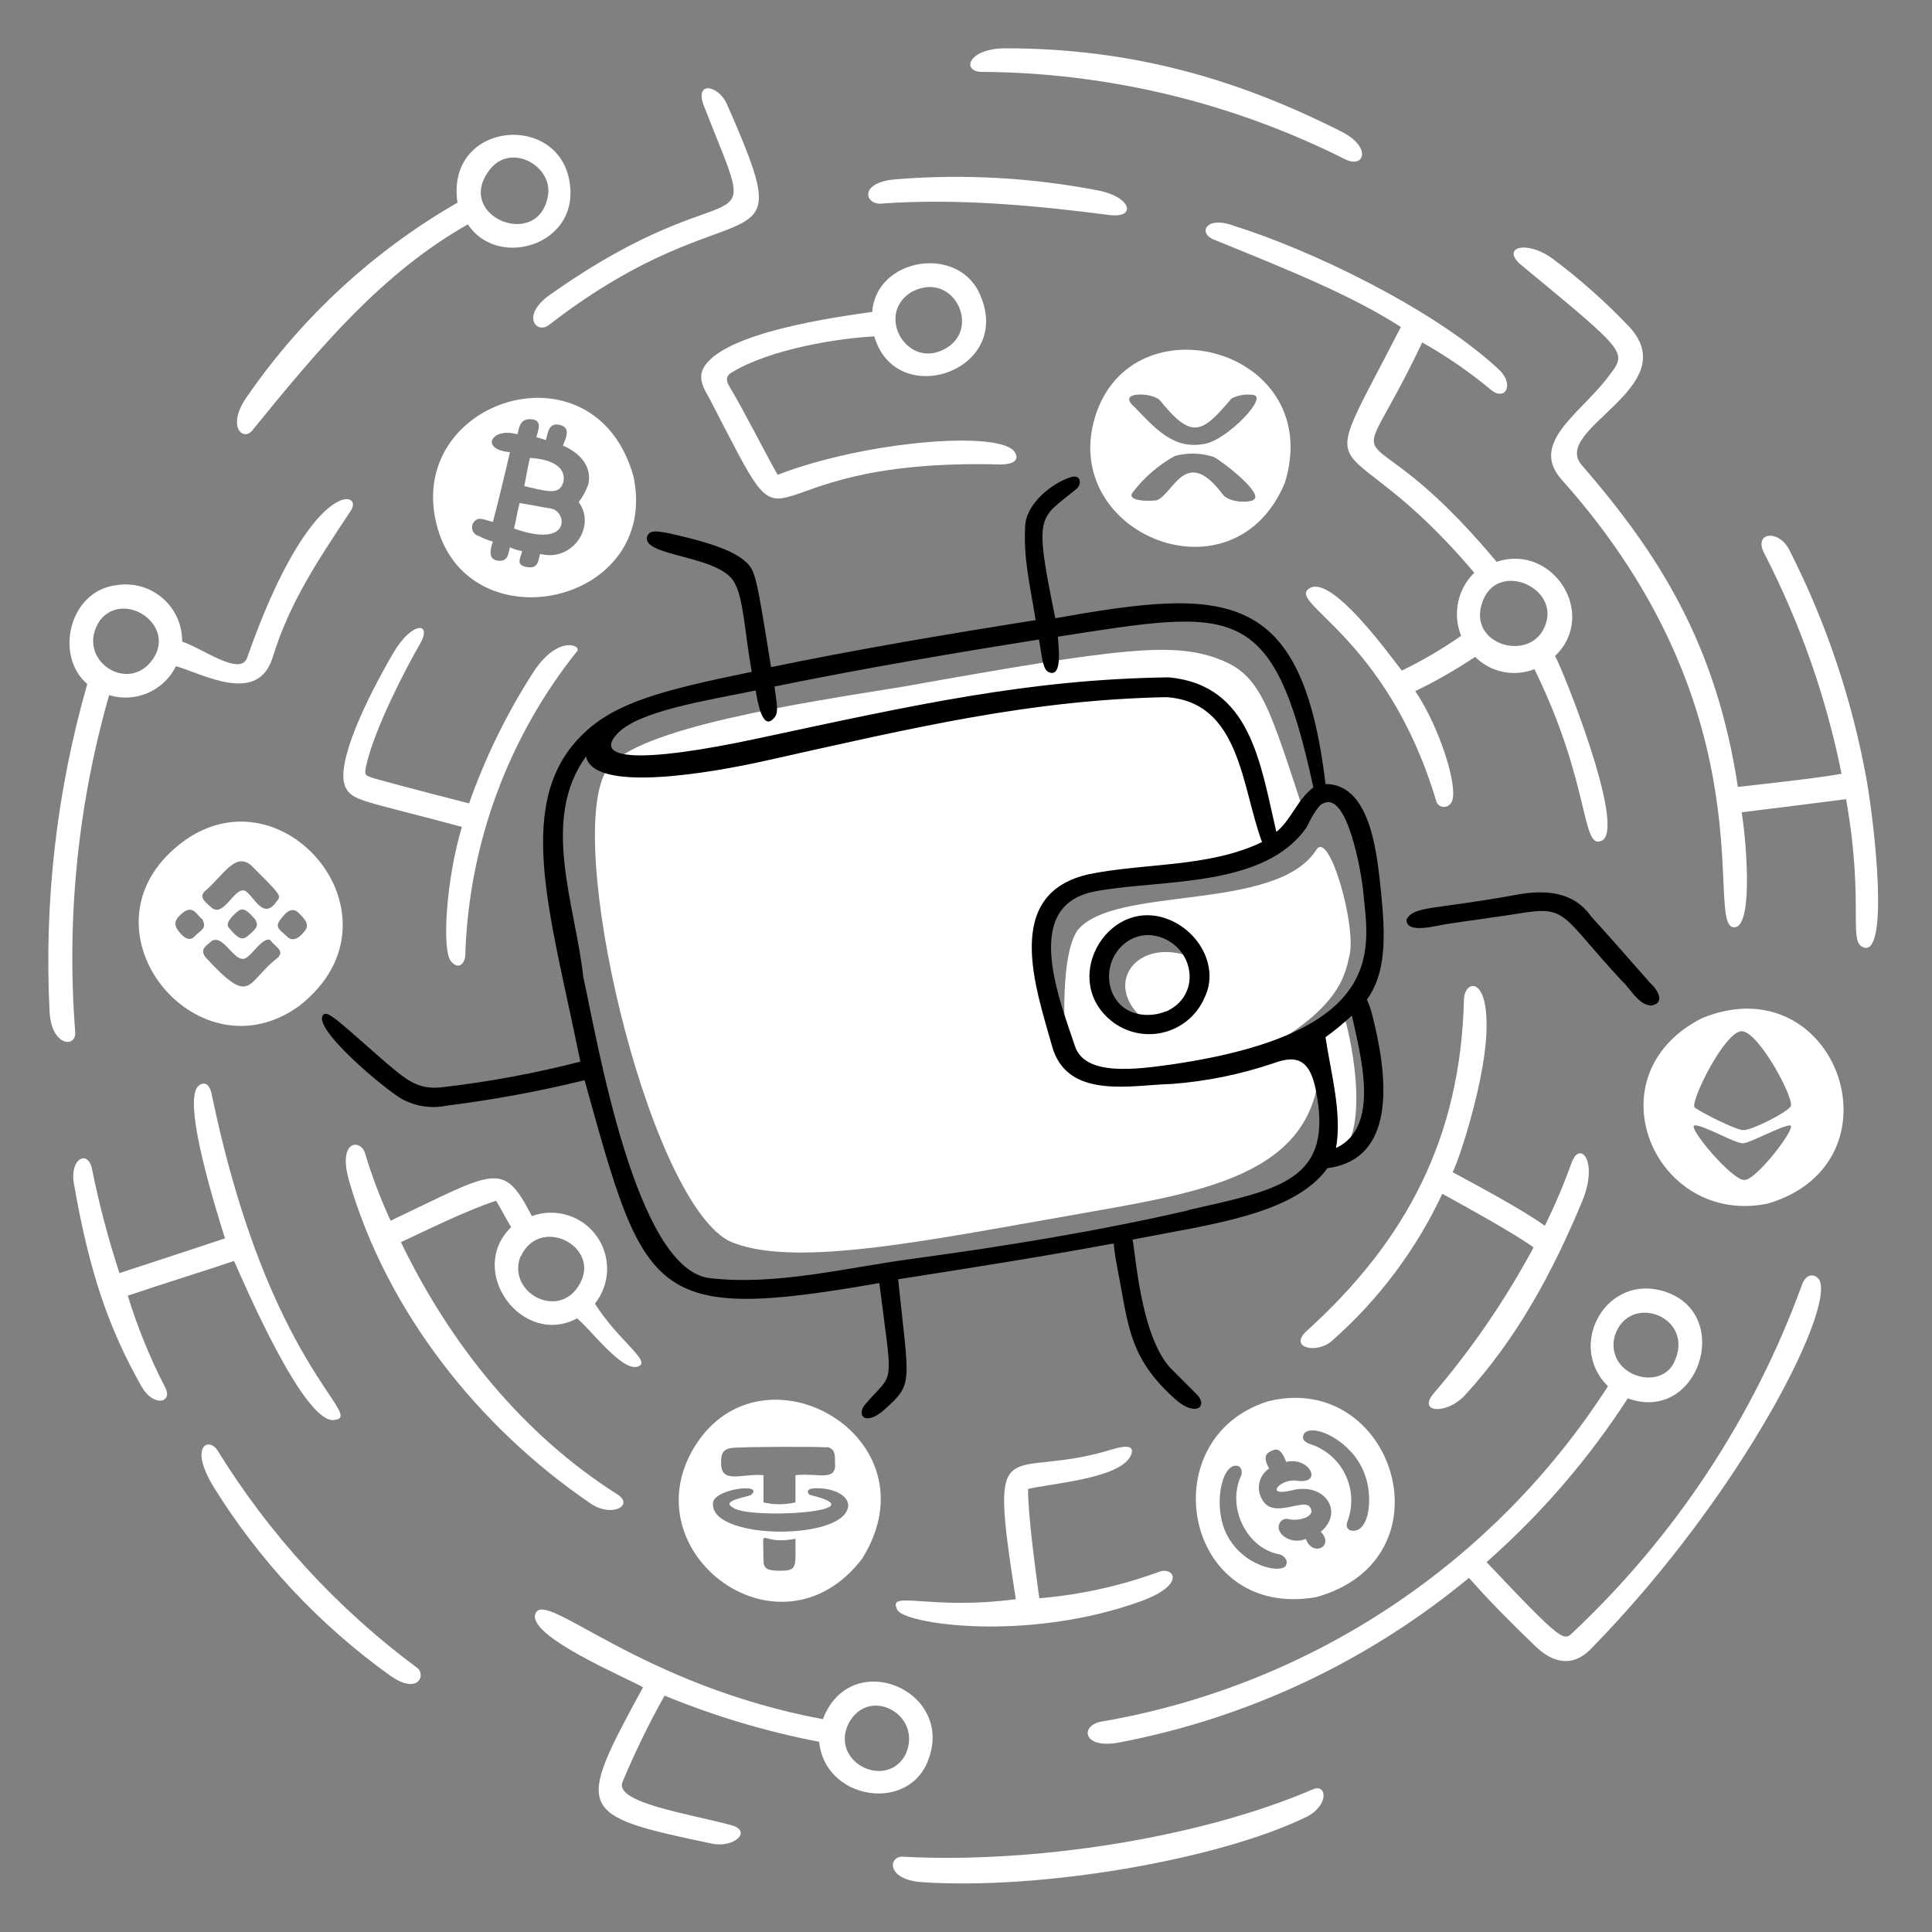 <svg width="176" height="176" viewBox="0 0 176 176" fill="none" xmlns="http://www.w3.org/2000/svg">
<rect x="0" y="0" width="176" height="176" fill="#808080" stroke="none"/>
<path d="M163.035 50.16C162.093 48.189 159.69 48.444 160.72 50.415C163.986 56.747 166.355 63.503 167.76 70.488C165.357 70.919 161.063 71.368 158.317 71.685C156.346 58.74 151.199 50.565 144.08 42.354C141.281 39.081 153.408 35.314 148.48 29.832C146.316 27.547 143.96 25.451 141.44 23.567C139.037 21.806 136.644 22.546 138.615 24.174C148.77 32.56 148.198 32.023 146.333 34.549C143.842 37.726 139.38 40.383 142.213 43.639C161.626 65.296 155.061 84.832 158.053 84.471C159.813 84.26 158.996 75.803 158.653 73.999C161.398 73.656 165.771 73.119 168.173 72.802C169.933 82.746 168.173 86.134 169.977 86.354C171.948 86.354 170.858 75.794 170.066 71.174C168.765 63.863 166.396 56.783 163.035 50.16Z" fill="white"/>
<path d="M119.642 162.985C109.082 167.534 93.911 169.761 82.33 169.145C80.957 168.978 80.614 171.204 83.958 171.459C94.967 172.198 110.93 169.382 118.78 165.625C121.094 164.622 120.927 162.474 119.642 162.985Z" fill="white"/>
<path d="M146.481 126.28C141.34 134.283 134.592 141.13 126.665 146.386C118.737 151.643 109.804 155.195 100.431 156.816C98.328 157.115 98.54 159.456 102.139 158.699C113.787 156.45 124.681 151.305 133.819 143.739C135.702 145.886 137.804 147.981 139.908 150.005C141.483 151.51 143.252 151.888 144.88 150.26C159.065 135.793 167.76 118.07 165.551 116.38C164.864 115.87 164.364 116.468 164.179 116.978C159.801 129.02 152.664 139.87 143.34 148.658C142.46 149.538 142.46 149.75 135.42 142.305C140.373 137.947 144.703 132.928 148.285 127.389C154.718 129.703 157.895 119.838 151.805 117.709C146.402 115.817 142.627 122.505 146.481 126.28ZM147.088 121.73C148.373 117.612 154.543 119.97 152.493 124.133C151.164 126.817 146.226 125.25 147.088 121.73Z" fill="white"/>
<path d="M135.851 35.534C137.136 36.564 137.989 35.024 136.537 33.651C130.448 27.993 119.166 22.686 112.522 20.61C109.882 19.58 109.09 21.208 110.551 21.815C117.494 24.64 123.074 26.875 127.615 29.788C119.211 46.2 121.824 37.435 134.302 52.175C133.557 52.907 133.045 53.844 132.832 54.867C132.619 55.89 132.714 56.953 133.106 57.922C131.39 59.117 129.583 60.176 127.702 61.09C126.496 59.55 121.436 52.519 119.377 53.548C116.887 54.798 126.285 57.798 130.817 72.908C130.844 73.044 130.908 73.17 131.003 73.272C131.097 73.373 131.218 73.446 131.352 73.482C131.487 73.517 131.628 73.515 131.761 73.474C131.893 73.433 132.011 73.356 132.102 73.251C133.132 72.371 131.161 66.211 128.926 62.964C130.812 62.045 132.634 61.001 134.382 59.84C135.076 60.531 135.957 61.005 136.916 61.203C137.877 61.402 138.873 61.316 139.784 60.958C144.959 71.518 144.026 77.537 145.944 76.569C148.171 75.363 142.258 60.729 141.66 59.761C145.602 55.986 141.483 49.465 136.335 51.181C123.276 35.508 122.546 46.006 129.56 31.196C131.783 32.448 133.89 33.9 135.851 35.534ZM135.077 54.745C136.459 51.11 141.941 53.46 140.824 56.804C139.662 60.491 133.502 58.828 135.077 54.745Z" fill="white"/>
<path d="M155.061 92.743C144.765 97.97 150.777 111.786 161.064 109.639C173.674 105.864 167.328 87.771 155.061 92.743ZM158.661 93.94C160.21 93.94 163.553 100.206 163.122 100.804C162.691 101.402 159.603 102.951 158.837 102.951C158.072 102.951 154.806 101.235 154.375 100.892C153.944 100.373 157.121 93.94 158.661 93.94ZM158.924 107.492C157.807 107.58 153.644 102.608 154.375 102.52C155.105 102.432 158.151 104.236 158.837 104.148C159.524 104.06 162.181 102.608 163.035 102.52C163.889 102.432 160.033 107.492 158.924 107.492Z" fill="white"/>
<path d="M120.24 96.519C121.181 100.716 121.357 103.382 121.12 105.697C125.159 104.491 123.1 94.626 122.492 92.743C119.492 95.313 115.638 96.686 111.344 97.46C122.071 92.743 122.492 88.88 122.924 87.085C123.61 84.445 121.094 75.566 119.924 77.405C116.219 83.178 101.444 80.582 98.135 84.779C96.375 87.419 97.104 95.85 97.104 95.85C96.075 92.928 91.825 81.18 100.792 80.67C106.952 79.209 115.98 80.239 118.893 74.316C115.716 64.715 114.952 61.627 111.344 60.166C107.058 58.406 102.34 58.969 82.18 62.568C73.09 64.029 57.901 66.308 55.34 70.031C51.257 75.953 58.86 108.803 66.314 113.001C71.893 115.641 84.415 113.001 97.712 110.686C109.346 108.61 120.064 107.237 120.24 96.519ZM101.971 85.36C104.804 83.125 108.572 85.272 108.228 87.076C103.344 85.439 100.308 89.901 104.461 93.078C99.744 93.597 99.181 87.595 101.971 85.36Z" fill="white"/>
<path d="M48.282 41.712C48.106 42.31 47.939 43.428 47.763 44.282C49.523 44.713 50.597 44.968 51.019 44.458C51.45 44.114 52.137 41.967 48.282 41.712Z" fill="white"/>
<path d="M6.852 94.028C6.044 83.691 7.09 73.293 9.941 63.325C11.104 63.679 12.355 63.608 13.471 63.125C14.587 62.641 15.494 61.776 16.03 60.685C18.6 61.45 23.493 64.205 24.83 59.91C26.37 54.938 28.773 51.33 31.95 46.534C33.226 44.678 28.333 43.322 22.516 59.91C21.909 61.67 18.398 59.03 16.593 58.45C16.603 57.696 16.446 56.95 16.136 56.263C15.825 55.577 15.367 54.967 14.794 54.477C14.222 53.987 13.549 53.628 12.823 53.427C12.097 53.225 11.335 53.185 10.592 53.31C6.306 53.821 4.934 59.743 7.952 62.313C5.162 72.028 4.002 82.138 4.52 92.233C4.705 95.313 6.94 95.489 6.852 94.028ZM9.079 56.549C11.226 53.715 16.021 56.857 13.971 59.981C11.736 63.36 6.782 60.069 9.079 56.549Z" fill="white"/>
<path d="M63.286 131.771C57.329 141.451 71.092 151.756 78.555 141.97C85.419 130.909 69.42 121.854 63.286 131.771ZM71.004 143.088C69.807 143.088 69.552 142.833 69.552 142.146C69.552 138.626 69.006 140.862 72.465 140.175C72.465 142.815 72.65 143.088 71.022 143.088H71.004ZM77.27 137.086C77.27 140.342 65.003 140.342 64.95 137.086C64.695 135.626 69.843 135.027 68.382 136.206C67.959 136.382 65.636 136.726 66.754 137.324C68.038 138.442 80.306 137.755 73.873 136.206C73.53 136.127 73.442 135.687 73.961 135.608C75.29 135.432 77.182 135.969 77.27 137.086ZM75.299 131.806C76.064 131.982 76.064 132.414 76.064 133.267C76.24 135.027 74.436 134.147 72.465 134.385V136.866C71.506 137.087 70.511 137.087 69.552 136.866V134.385C67.493 134.209 65.645 135.265 65.689 133.179C65.689 132.414 65.865 131.991 66.719 131.894C68.012 131.789 74.181 131.771 75.299 131.85V131.806Z" fill="white"/>
<path d="M56.255 136.145C47.596 130.654 40.987 122.417 36.526 113.159C38.418 112.279 42.536 110.238 45.194 109.384C45.616 110.07 46.135 111.1 46.566 111.786C42.448 115.817 47.596 122.76 52.568 120.102C53.765 121.044 56.599 124.907 58.059 124.502C59.52 124.098 56.343 122.188 54.196 118.756C54.889 117.886 55.279 116.812 55.306 115.699C55.333 114.587 54.995 113.495 54.344 112.593C53.693 111.69 52.765 111.023 51.701 110.697C50.637 110.371 49.495 110.4 48.45 110.783C45.81 105.662 45.185 106.638 35.584 111.206C34.673 109.232 33.9 107.197 33.27 105.116C32.926 103.743 30.7 103.743 31.809 107.606C35.241 119.442 43.566 129.994 53.765 136.937C55.657 138.283 57.822 137.174 56.255 136.145ZM47.455 114.444C49.259 110.493 55.375 113.846 52.427 117.533C50.342 120.014 46.223 117.533 47.42 114.444H47.455Z" fill="white"/>
<path d="M57.716 43.428C54.196 30.73 36.526 36.476 39.87 48.145C42.958 58.775 60.118 55 57.716 43.428ZM53.597 44.114C53.388 44.698 53.091 45.247 52.718 45.742C54.354 47.969 52.119 51.234 49.197 50.459C49.022 51.146 49.022 51.832 47.992 51.656C46.962 51.48 47.394 50.89 47.569 50.204C47.184 50.139 46.808 50.023 46.452 49.861C46.276 50.547 46.276 51.233 45.246 51.057C44.481 50.89 44.648 50.028 44.903 49.342C44.459 49.215 44.029 49.044 43.618 48.831C43.449 48.79 43.298 48.695 43.187 48.561C43.076 48.426 43.011 48.26 43.003 48.086C42.994 47.912 43.041 47.74 43.138 47.595C43.234 47.45 43.375 47.341 43.539 47.282C43.882 47.203 44.225 47.37 44.903 47.546C45.334 45.91 46.109 42.742 46.452 41.193C43.618 40.938 44.824 38.878 47.138 39.565C47.306 38.878 47.394 38.104 48.423 38.192C49.453 38.28 49.022 39.221 48.854 39.82C49.109 39.908 49.453 39.996 49.734 40.084C49.91 39.398 49.998 38.447 51.019 38.711C52.04 38.975 51.538 39.908 51.283 40.594C52.911 41.281 53.941 42.565 53.597 44.114Z" fill="white"/>
<path d="M50.253 46.341C49.224 46.174 48.45 45.998 47.332 45.831C47.077 46.772 46.989 47.59 46.822 48.145C52.057 50.011 51.661 46.64 50.253 46.341Z" fill="white"/>
<path d="M135.42 93.28C135.42 88.88 133.405 89.338 133.361 91.054C133.062 103.673 128.081 113.054 119.035 121.246C117.328 122.786 119.984 123.385 121.357 122.126C125.586 118.406 129.002 113.852 131.39 108.75C133.704 110.035 137.656 112.182 139.706 113.634C137.138 118.412 134.064 122.9 130.536 127.019C129.163 128.735 131.847 128.85 133.448 127.107C138.174 121.95 141.422 115.958 144.168 109.349C145.628 105.75 143.912 103.77 143.137 106.005C142.442 107.934 141.64 109.823 140.735 111.663C138.42 110.035 134.821 108.143 132.331 106.779C132.929 105.697 135.508 97.803 135.42 93.28Z" fill="white"/>
<path d="M30.436 129.36C33.41 129.026 24.461 124.705 19.286 99.678C19.093 98.745 18.6 98.481 18.09 98.912C16.462 100.285 19.973 111.091 20.492 112.807C18.257 113.573 13.452 115.122 10.882 115.975C9.868 112.882 9.036 109.733 8.392 106.542C8.049 104.658 6.254 105.512 6.764 108.002C8.137 115.808 9.853 120.956 12.924 126.359C14.042 128.242 15.731 127.741 15.071 126.438C13.68 123.745 12.531 120.932 11.639 118.034C14.385 117.093 19.102 115.632 21.319 114.866C22.208 116.846 27.69 129.712 30.436 129.36Z" fill="white"/>
<path d="M104.03 145.834C108.148 144.294 106.872 142.683 105.57 143.194C102.063 144.479 98.399 145.288 94.676 145.596C94.341 143.018 93.655 138.222 93.655 135.643C95.626 135.133 102.455 134.702 103.088 132.387C103.344 131.446 101.883 131.868 101.284 132.044C91.605 135.018 90.012 129.527 92.537 145.684C84.618 146.722 80.825 144.804 81.731 146.626C82.224 147.928 93.514 149.662 104.03 145.834Z" fill="white"/>
<path d="M115.524 127.653C104.805 130.997 107.806 147.638 119.924 145.49C132.42 141.97 126.929 124.819 115.524 127.653ZM117.151 142.613C116.72 143.378 113.235 142.727 111.748 139.779C110.498 137.315 111.237 133.434 112.628 133.522C113.05 133.522 113.226 134.033 113.05 134.464C111.765 137.21 113.481 140.985 116.482 141.583C116.896 141.627 117.406 142.146 117.151 142.56V142.613ZM118.911 140.21C117.626 140.721 116.271 139.779 116.508 138.926C116.529 138.825 116.571 138.73 116.632 138.648C116.691 138.566 116.77 138.497 116.86 138.448C116.948 138.398 117.048 138.369 117.15 138.362C117.252 138.354 117.355 138.369 117.45 138.406C118.392 138.582 119.94 138.151 119.333 137.289C118.726 136.426 115.91 138.494 114.933 136.523C114.682 136.063 114.613 135.525 114.74 135.016C114.867 134.507 115.181 134.065 115.62 133.778C115.021 132.748 115.364 132.405 115.708 132.229C116.227 131.974 116.649 131.806 117.168 133.179C119.254 132.651 120.627 135.247 118.11 134.886C116.684 134.658 115.083 136.4 117.679 135.766C120.68 134.992 122.484 137.738 120.319 139.542C121.612 140.862 119.553 141.891 118.955 140.175L118.911 140.21ZM118.735 130.689C119.36 129.589 122.598 130.944 123.971 133.522C125.168 135.661 124.913 139.181 123.453 139.436C122.854 139.524 122.511 139.181 122.766 138.556C123.02 137.864 123.13 137.127 123.089 136.391C123.048 135.655 122.857 134.935 122.527 134.276C122.198 133.616 121.737 133.03 121.172 132.556C120.607 132.082 119.952 131.728 119.246 131.516C118.868 131.34 118.541 131.12 118.779 130.654L118.735 130.689Z" fill="white"/>
<path d="M41.102 87.595C41.876 88.475 42.386 87.595 42.386 86.997C42.7 76.901 46.282 67.179 52.594 59.294C52.938 58.775 50.79 57.834 48.564 61.266C46.164 65.001 44.206 69.002 42.73 73.189C42.73 73.189 36.385 71.561 34.237 70.954C33.12 70.611 33.208 70.611 33.358 69.757C34.123 66.326 37.045 60.746 38.242 58.696C39.438 56.645 37.555 56.549 35.839 59.462C33.437 63.58 30.559 69.502 31.439 71.641C32.055 73.005 33.076 72.899 42.078 75.328C40.644 80.08 40.222 86.653 41.102 87.595Z" fill="white"/>
<path d="M49.998 29.612C67.458 16.086 73.257 25.485 66.208 9.46C65.434 7.744 63.198 7.313 64.149 9.715C69.605 23.619 67.607 14.467 50.069 26.875C47.42 28.758 48.881 30.474 49.998 29.612Z" fill="white"/>
<path d="M22.974 39.222C29.239 31.504 34.898 24.816 42.615 20.442C45.255 24.385 52.049 22.501 51.97 17.521C51.838 10.058 40.53 10.745 41.674 18.462C34.072 22.836 27.539 28.848 22.551 36.062C20.571 38.79 22.12 40.251 22.974 39.222ZM44.675 15.382C46.514 13.103 50.078 14.951 49.955 17.521C49.391 23.012 41.146 19.756 44.675 15.382Z" fill="white"/>
<path d="M35.496 152.61C38.136 154.493 38.831 152.539 37.986 151.923C30.722 146.536 24.552 139.813 19.806 132.114C19.031 130.909 17.166 131.683 19.462 135.458C23.627 142.174 29.076 148.002 35.496 152.61Z" fill="white"/>
<path d="M27.268 91.626C37.828 83.398 24.919 68.675 15.511 77.651C7.354 85.439 18.222 98.234 27.268 91.626ZM27.18 83.134C27.779 83.741 28.298 84.251 27.691 84.894C27.435 85.237 26.749 85.923 26.151 85.325C25.552 84.726 25.033 84.55 25.464 83.864C25.807 83.477 26.406 82.447 27.18 83.134ZM18.688 81.162C20.316 79.79 21.434 77.563 22.895 78.848C25.455 81.409 25.71 81.603 25.209 82.104C24.091 83.741 23.317 82.025 22.569 81.338C21.539 80.221 20.51 83.653 19.304 82.711C18.864 82.28 18.002 81.761 18.688 81.162ZM22.551 85.281C22.12 85.624 21.777 85.624 20.915 84.594C20.659 84.339 20.571 83.996 21.522 83.134C21.944 82.79 22.208 82.535 23.238 83.741C23.502 84.251 23.581 84.427 22.551 85.281ZM17.747 85.281C17.227 85.879 16.629 85.281 16.286 84.85C15.943 84.418 15.775 83.97 16.374 83.398C17.57 82.192 17.914 83.398 18.433 83.741C18.864 84.594 18.345 84.682 17.747 85.281ZM18.688 87.164C18.178 86.398 18.864 86.134 19.287 85.712C20.492 85.026 21.522 88.282 22.631 87.085C22.895 86.997 24.18 85.105 24.69 85.712C25.033 86.222 25.975 86.592 25.297 87.252C22.402 89.452 22.991 91.863 18.688 87.164Z" fill="white"/>
<path d="M100.061 17.354C94.017 16.183 87.842 15.837 81.705 16.324C78.185 16.579 78.783 18.638 80.244 18.55C87.196 18.04 94.395 18.726 101.004 19.58C103.582 19.923 103.088 17.952 100.061 17.354Z" fill="white"/>
<path d="M117.064 43.938C120.751 31.759 103.044 27.06 99.745 38.025C96.541 48.681 112.435 55.176 117.064 43.938ZM114.15 45.566C113.552 45.83 111.924 45.742 111.404 45.056C108.034 40.559 106.953 44.906 105.404 45.566C105.061 45.654 102.57 45.742 103.169 44.88C104.207 43.506 105.523 42.367 107.031 41.536C108.188 41.222 109.411 41.253 110.551 41.624C111.149 41.879 115.347 45.056 114.141 45.566H114.15ZM105.746 36.564C108.606 40.084 109.539 39.441 112.179 36.309C112.758 36.007 113.414 35.888 114.062 35.966C115.752 35.966 111.828 40.057 109.777 40.427C106.979 40.981 105.376 39.186 103.344 37.074C101.584 35.569 105.218 35.728 105.746 36.564Z" fill="white"/>
<path d="M122.124 11.95C112.778 7.234 103.168 4.4 91.596 4.4C88.331 4.4 87.566 6.371 89.272 6.547C100.834 6.593 112.227 9.322 122.555 14.52C124.359 15.382 124.957 13.323 122.124 11.95Z" fill="white"/>
<path d="M91.164 42.311C92.194 42.311 92.925 41.976 92.45 41.193C91.174 39.169 78.862 40.163 70.837 43.252C69.719 41.281 67.713 37.303 66.437 35.191C66.023 34.496 66.261 34.162 66.692 33.907C70.291 31.759 76.372 30.818 79.646 30.642C81.617 37.418 92.256 33.819 89.326 26.954C87.442 22.238 79.804 23.435 79.461 28.415C76.372 28.847 65.566 30.299 64.026 33.651C63.594 34.593 64.193 35.535 64.624 36.291C73.222 52.862 66.349 41.651 91.164 42.311ZM83.016 26.611C86.958 24.473 89.616 30.299 85.762 31.935C82.462 33.387 79.822 28.582 83.016 26.611Z" fill="white"/>
<path d="M66.551 166.25C62.741 165.229 56.07 164.234 56.686 162.386C57.817 159.674 59.105 157.03 60.541 154.466C65.081 156.336 69.799 157.746 74.621 158.673C75.131 163.821 82.338 165.106 84.397 160.732C87.398 154.123 77.534 149.838 74.964 156.614C58.244 153.472 49.822 144.892 48.802 146.934C47.781 148.975 57.127 152.847 58.578 153.71C52.419 165.026 52.418 165.352 64.844 167.948C66.894 168.388 68.61 166.76 66.551 166.25ZM77.27 157.071C79.074 153.472 84.134 156.191 82.497 159.817C80.79 163.073 75.642 160.582 77.27 157.071Z" fill="white"/>
<path d="M138.166 81.506C130.493 82.905 128.89 82.5 128.133 83.741C128.045 85.193 131.046 84.251 131.9 84.163C133.536 83.908 136.792 83.477 138.332 83.222C142.864 82.465 142.134 83.327 147.775 89.382C148.54 90.068 149.227 91.529 150.415 91.608C151.867 91.353 150.838 89.98 150.328 89.549C148.788 87.789 146.464 85.149 144.924 83.459C143.313 81.162 140.665 81.048 138.166 81.506Z" fill="black"/>
<path d="M106.6 83.82C101.197 81.505 96.656 88.801 100.941 92.743C101.589 93.342 102.371 93.778 103.222 94.012C104.073 94.246 104.967 94.272 105.831 94.087C106.694 93.902 107.5 93.512 108.18 92.951C108.861 92.389 109.396 91.672 109.741 90.86C111.061 88.114 109.257 84.938 106.6 83.82ZM106.177 92.145C104.717 92.743 102.226 92.655 101.285 90.341C100.167 87.34 102.913 84.251 105.913 85.448C108.914 86.645 109.345 90.772 106.221 92.145H106.177Z" fill="black"/>
<path d="M96.136 56.32C94.13 46.561 94.667 47.362 98.028 44.563C98.539 44.22 98.539 43.19 97.597 43.454C95.881 43.965 93.479 45.857 93.391 47.916C93.224 50.917 93.822 53.196 94.341 56.487C86.272 57.772 78.211 59.127 70.239 60.773C68.927 52.589 68.83 51.973 67.924 51.172C66.551 49.887 63.278 49.139 61.764 48.77C59.784 48.294 59.124 48.251 58.931 48.937C58.605 50.697 65.39 50.582 66.85 52.976C67.731 54.428 67.792 57.262 68.478 61.204C60.506 62.832 56.299 63.95 53.386 66.607C46.61 72.767 50.122 83.081 52.867 96.712C48.78 97.764 44.625 98.538 40.433 99.026C38.03 99.37 36.913 98.261 35.153 96.8C31.122 93.28 29.917 92.074 29.494 92.4C28.166 93.518 35.241 99.37 36.614 100.118C37.871 100.801 39.332 101.013 40.732 100.716C44.948 100.189 49.129 99.416 53.255 98.402C58.746 118.219 59.256 120.534 80.103 116.882C81.362 126.773 81.485 124.802 78.81 127.943C77.983 128.911 78.81 130.002 80.614 128.374C83.254 125.998 82.796 126.06 81.819 116.538C88.419 115.509 94.941 114.479 101.452 113.274C101.54 114.224 101.672 114.902 102.059 116.961C102.824 121.07 103.088 123.913 107.031 127.433C108.914 129.14 110.12 128.119 109.002 127.002L106.6 124.599C103.854 121.598 103.432 113.881 103.168 112.93C110.032 111.558 117.837 110.704 120.926 106.418C127.614 105.538 126.206 97.24 125.044 92.602C124.924 92.073 124.75 91.557 124.526 91.062C126.242 88.66 126.241 85.483 125.81 81.286C125.476 78.373 125.044 71.421 120.75 71.421C118.612 53.46 111.66 53.548 96.136 56.32ZM108.228 110.264C100 112.156 91.614 113.52 83.183 114.664C77.111 115.474 70.661 117.154 64.571 116.424C57.883 115.482 54.451 94.987 53.131 88.977C52.445 82.544 49.189 74.659 53.386 68.913C54.073 72.257 64.624 70.453 69.939 69.256C83.412 66.246 93.875 63.765 106.221 63.51C112.997 63.932 113.085 71.658 114.968 76.71C110.172 79.024 104.409 78.593 99.279 79.622C91.218 81.338 94.385 90.086 95.846 95.322C97.219 100.206 103.054 98.842 106.741 98.745C109.893 98.509 113.004 97.876 115.999 96.862C117.891 96.175 119.272 96.272 119.861 99.264C121.551 107.58 116.588 108.337 108.228 110.238V110.264ZM121.701 104.606C122.3 101.429 121.181 97.486 120.75 94.486C121.591 93.879 122.394 93.221 123.152 92.514C123.927 96.087 125.811 102.696 121.701 104.579V104.606ZM120.495 73.216C122.73 71.931 124.015 79.473 124.182 81.189C124.648 86.249 126.69 94.063 106.688 96.976C103.599 97.398 98.883 98.085 97.941 95.339C96.313 90.543 93.136 82.394 99.824 81.189C105.834 80.071 115.18 80.933 119.035 75.354C119.299 74.8 119.984 73.445 120.495 73.19V73.216ZM119.615 71.755C118.154 72.873 117.644 74.668 116.271 75.786C114.81 69.529 113.948 62.41 106.486 61.706C93.796 61.873 83.421 64.187 69.006 67.276C58.2 69.59 54.046 69.168 56.229 66.845C58.112 64.794 64.202 63.844 68.839 62.902C69.007 63.932 69.438 66.422 70.379 65.542C70.978 65.032 70.81 64.434 70.555 62.542C78.528 60.914 86.589 59.541 94.65 58.256C94.993 60.482 95.089 61.072 95.6 61.257C96.717 61.662 96.481 59.286 96.366 58.001C112.382 55.519 115.954 54.56 119.641 71.729L119.615 71.755Z" fill="black"/>
</svg>
